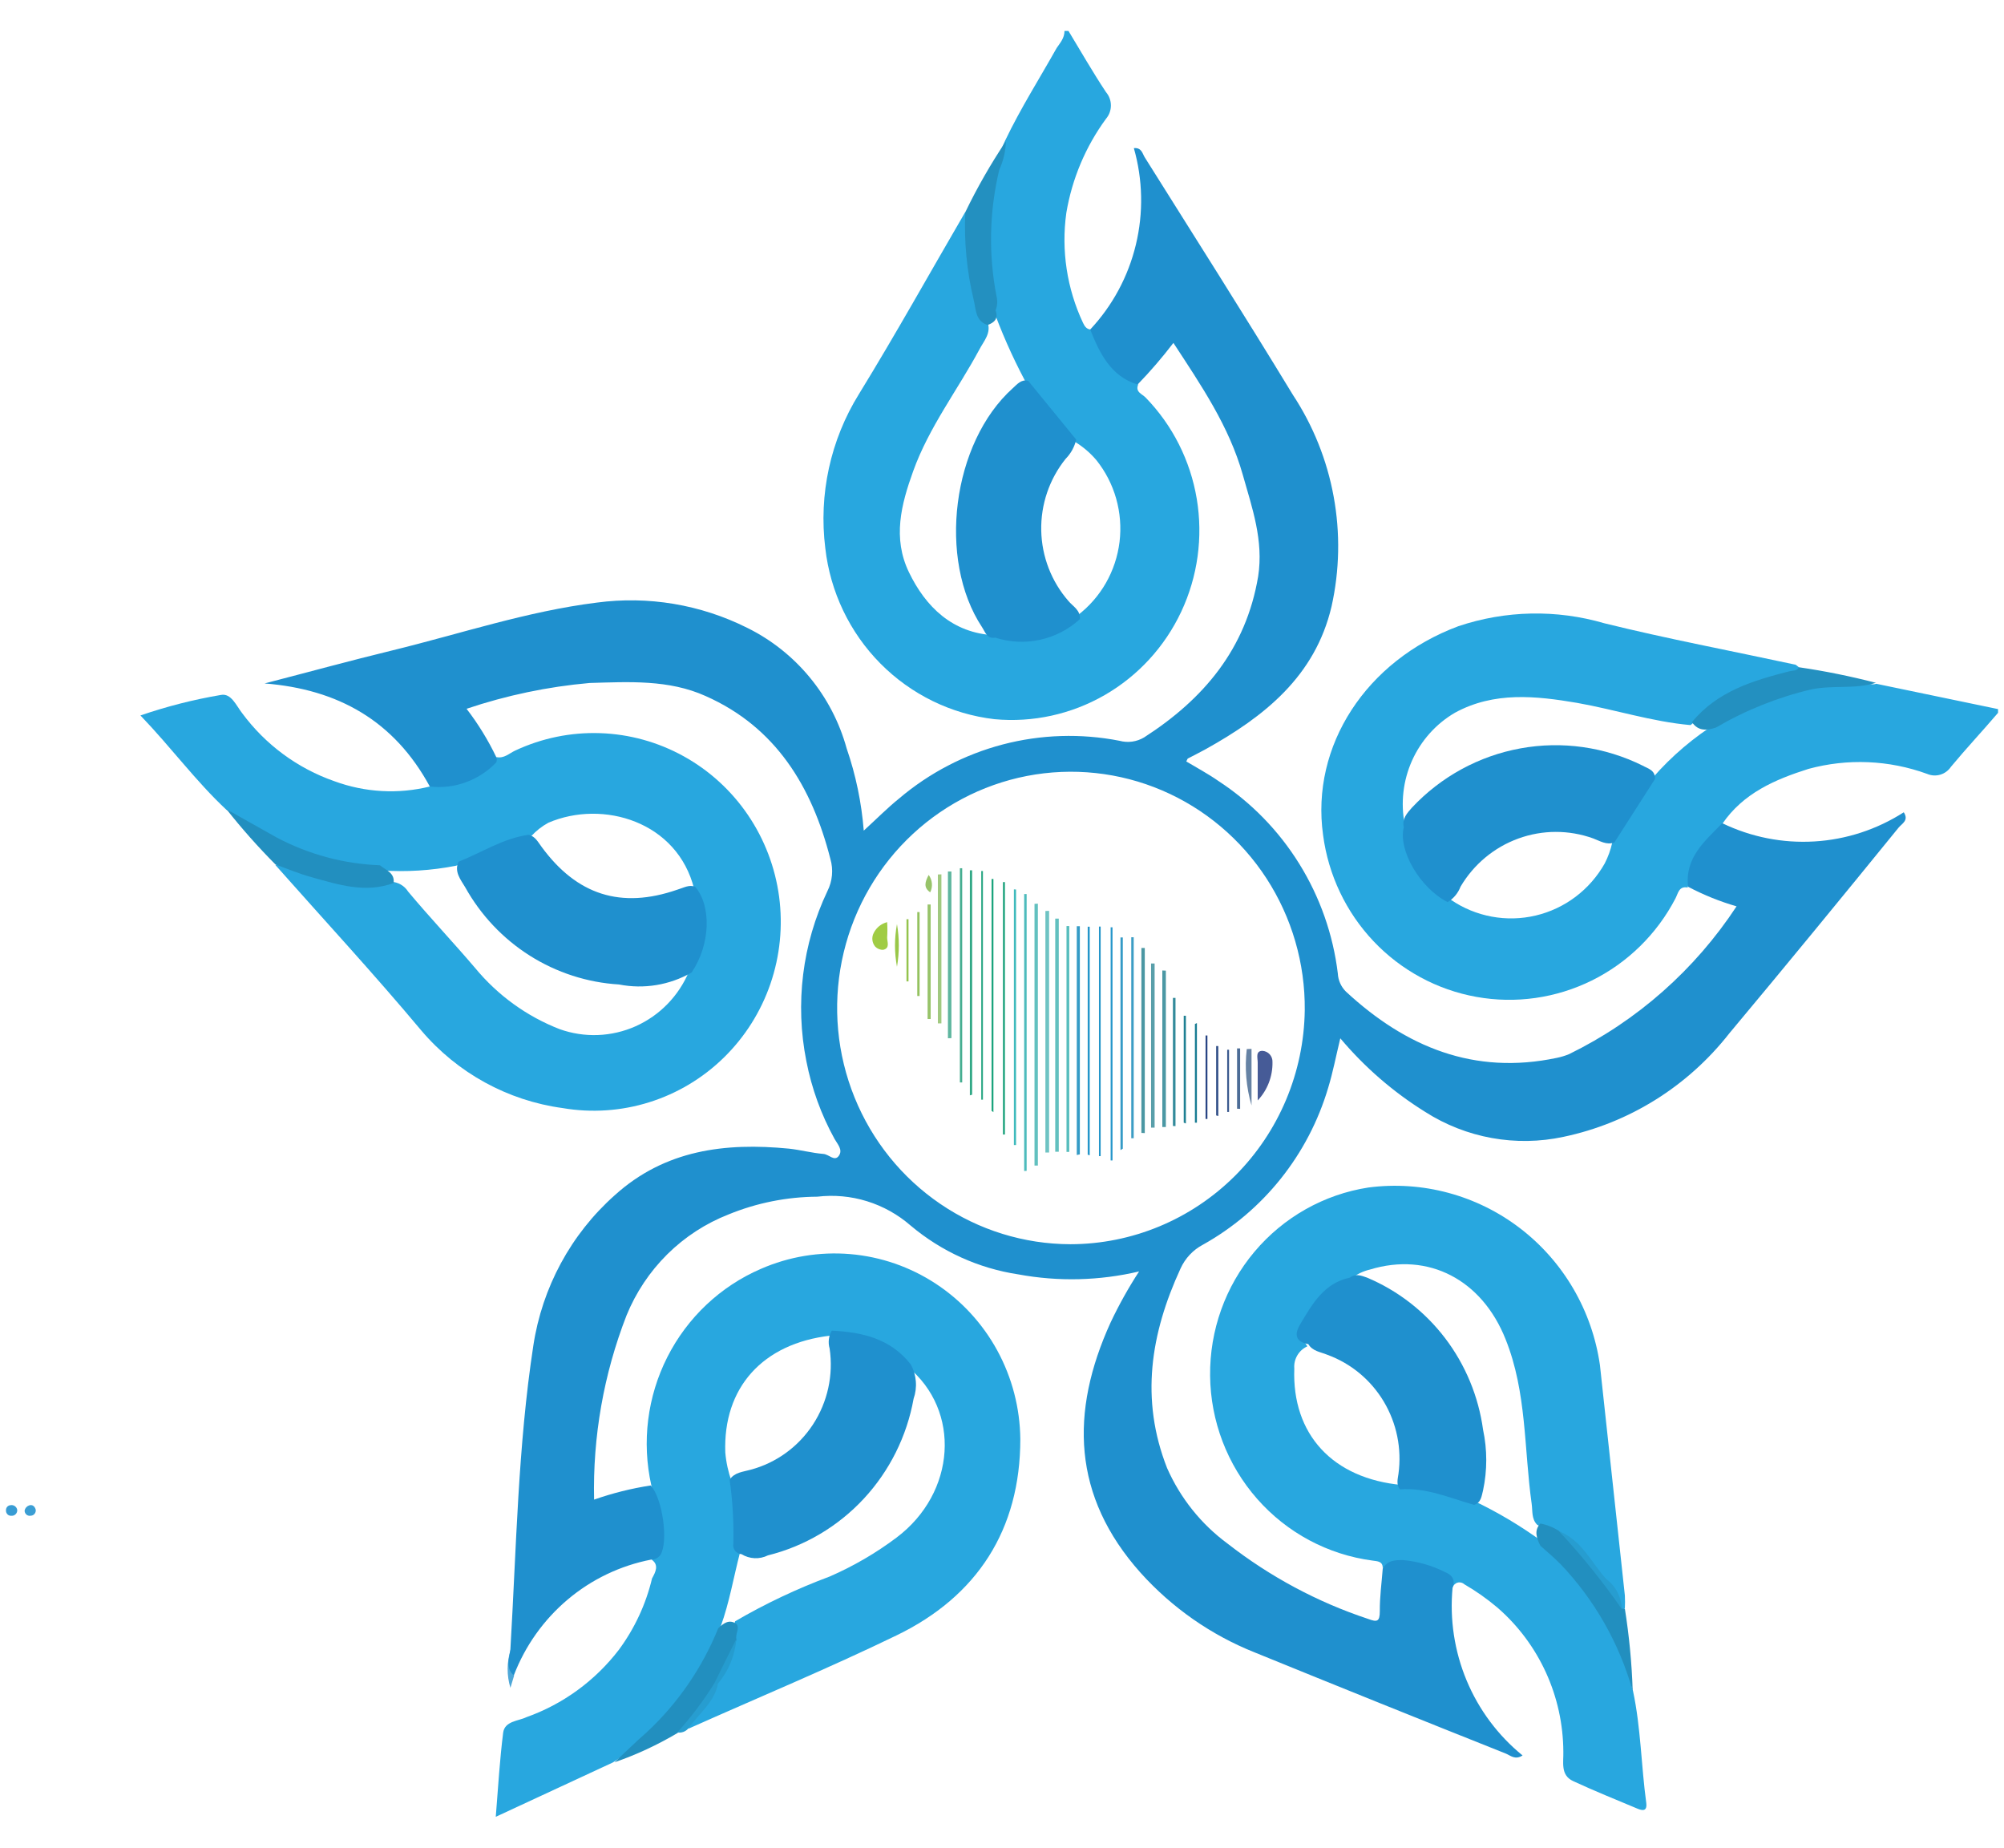 <svg width="64" height="59" viewBox="0 0 64 59" fill="none" xmlns="http://www.w3.org/2000/svg">
<path d="M59.919 21.833L63.81 22.642V22.761C63.319 23.337 62.793 23.897 62.307 24.483C62.226 24.604 62.106 24.694 61.967 24.735C61.828 24.777 61.679 24.768 61.545 24.711C60.327 24.267 59.003 24.212 57.753 24.552C56.687 24.89 55.67 25.327 55.002 26.309C54.836 26.637 54.63 26.942 54.388 27.218C54.169 27.564 54.003 27.942 53.897 28.339C53.617 28.285 53.592 28.528 53.508 28.687C52.916 29.825 51.98 30.743 50.837 31.308C49.693 31.873 48.402 32.057 47.148 31.831C45.895 31.606 44.745 30.983 43.865 30.054C42.986 29.125 42.421 27.937 42.254 26.662C41.856 23.818 43.629 21.093 46.572 19.996C48.082 19.488 49.71 19.455 51.239 19.902C53.248 20.398 55.282 20.781 57.306 21.217C57.36 21.217 57.404 21.277 57.453 21.307C57.493 21.465 57.375 21.52 57.267 21.545C56.063 21.809 54.939 22.36 53.99 23.153C52.757 23.044 51.578 22.657 50.364 22.443C49.053 22.22 47.717 22.076 46.469 22.756C45.865 23.107 45.386 23.641 45.097 24.282C44.809 24.923 44.727 25.639 44.862 26.329C44.902 26.819 45.056 27.292 45.312 27.71C45.568 28.128 45.919 28.478 46.336 28.731C46.729 28.999 47.172 29.182 47.638 29.268C48.104 29.355 48.582 29.343 49.043 29.234C49.505 29.125 49.939 28.921 50.318 28.635C50.698 28.348 51.014 27.986 51.249 27.57C51.357 27.36 51.438 27.136 51.489 26.905C51.834 26.164 52.268 25.469 52.781 24.835C53.386 24.141 54.09 23.543 54.869 23.059C56.373 22.145 57.954 21.57 59.748 21.843C59.804 21.857 59.864 21.854 59.919 21.833Z" fill="#28A7DF"/>
<path d="M34.123 0.988C34.521 1.643 34.9 2.308 35.322 2.943C35.423 3.061 35.478 3.212 35.478 3.368C35.478 3.524 35.423 3.674 35.322 3.792C34.671 4.68 34.236 5.71 34.054 6.8C33.888 7.995 34.073 9.213 34.585 10.304C34.639 10.418 34.698 10.512 34.836 10.522C35.239 11.189 35.751 11.783 36.349 12.279C36.25 12.517 36.471 12.577 36.584 12.691C37.445 13.575 38.016 14.706 38.22 15.929C38.424 17.152 38.251 18.409 37.725 19.53C37.199 20.651 36.344 21.581 35.278 22.195C34.211 22.809 32.983 23.078 31.76 22.964C30.382 22.804 29.098 22.177 28.116 21.186C27.135 20.195 26.515 18.898 26.357 17.505C26.142 15.787 26.522 14.048 27.432 12.582C28.606 10.671 29.697 8.71 30.827 6.77C31.092 7.023 30.999 7.356 31.009 7.658C30.996 8.562 31.177 9.457 31.539 10.284C31.662 10.641 31.421 10.884 31.279 11.157C30.581 12.457 29.668 13.639 29.162 15.048C28.783 16.1 28.498 17.177 29.029 18.274C29.559 19.371 30.414 20.22 31.765 20.284C32.225 20.379 32.699 20.372 33.156 20.264C33.612 20.155 34.039 19.947 34.408 19.654C34.777 19.373 35.087 19.02 35.318 18.616C35.549 18.212 35.697 17.765 35.754 17.302C35.81 16.839 35.773 16.369 35.646 15.92C35.519 15.472 35.303 15.053 35.013 14.691C34.822 14.467 34.599 14.274 34.349 14.12C33.698 13.558 33.148 12.887 32.723 12.135C32.32 11.374 31.972 10.584 31.682 9.773C31.51 8.837 31.441 7.885 31.475 6.934C31.526 6.083 31.739 5.25 32.104 4.482C32.596 3.455 33.205 2.497 33.745 1.534C33.848 1.38 33.996 1.221 33.996 0.988H34.123Z" fill="#28A7DF"/>
<path d="M46.39 50.693C46.114 50.142 44.916 49.81 44.159 50.068C44.159 49.849 43.992 49.854 43.83 49.83C42.407 49.642 41.099 48.942 40.147 47.858C39.194 46.774 38.661 45.379 38.646 43.93C38.63 42.481 39.133 41.074 40.062 39.97C40.992 38.865 42.284 38.137 43.702 37.918C45.425 37.693 47.167 38.162 48.55 39.223C49.934 40.285 50.848 41.854 51.096 43.591L51.892 50.946C51.899 51.083 51.899 51.221 51.892 51.358C51.871 51.375 51.845 51.384 51.818 51.384C51.791 51.384 51.765 51.375 51.744 51.358C51.263 50.418 50.568 49.607 49.715 48.991C49.495 48.913 49.284 48.809 49.087 48.683C48.905 48.494 48.949 48.246 48.915 48.013C48.669 46.261 48.762 44.459 48.084 42.767C47.333 40.871 45.628 39.963 43.747 40.539C43.536 40.588 43.338 40.683 43.167 40.817C42.673 41.06 42.247 41.426 41.929 41.879C41.678 42.221 41.438 42.559 41.752 42.99C41.618 43.05 41.506 43.15 41.431 43.278C41.356 43.405 41.322 43.553 41.335 43.7C41.256 45.795 42.558 47.214 44.773 47.417C45.56 47.4 46.339 47.57 47.048 47.914C47.837 48.288 48.588 48.736 49.293 49.254C50.517 50.254 51.443 51.577 51.97 53.075C52.074 53.378 52.039 53.696 52.152 53.993C52.403 55.17 52.413 56.381 52.575 57.567C52.609 57.84 52.457 57.82 52.29 57.75C51.607 57.463 50.914 57.185 50.241 56.872C49.828 56.683 49.937 56.267 49.927 55.934C49.923 55.061 49.734 54.199 49.372 53.406C49.01 52.613 48.484 51.908 47.829 51.338C47.498 51.057 47.143 50.806 46.768 50.589C46.739 50.562 46.704 50.543 46.666 50.533C46.628 50.524 46.588 50.524 46.55 50.535C46.512 50.545 46.478 50.565 46.45 50.593C46.422 50.621 46.401 50.655 46.39 50.693Z" fill="#28A7DF"/>
<path d="M13.731 25.113C14.507 24.959 15.288 24.816 15.858 24.175C16.099 24.225 16.261 24.056 16.452 23.967C17.301 23.569 18.23 23.378 19.165 23.41C20.1 23.441 21.014 23.694 21.834 24.148C22.655 24.602 23.358 25.245 23.887 26.024C24.416 26.803 24.757 27.697 24.882 28.633C25.006 29.57 24.911 30.523 24.604 31.416C24.297 32.308 23.787 33.115 23.114 33.772C22.442 34.429 21.626 34.917 20.732 35.196C19.839 35.476 18.893 35.539 17.97 35.382C16.213 35.144 14.604 34.261 13.451 32.9C11.948 31.104 10.356 29.382 8.799 27.625C9.064 27.466 9.29 27.625 9.516 27.724C10.462 28.096 11.481 28.244 12.493 28.156C12.601 28.16 12.707 28.19 12.801 28.245C12.896 28.299 12.975 28.376 13.033 28.468C13.726 29.297 14.473 30.086 15.175 30.91C15.895 31.782 16.823 32.453 17.872 32.861C18.663 33.144 19.532 33.111 20.3 32.769C21.068 32.426 21.677 31.801 22.004 31.019C22.231 30.625 22.364 30.182 22.393 29.727C22.422 29.271 22.346 28.815 22.171 28.394C21.64 26.23 19.253 25.525 17.514 26.27C17.308 26.382 17.122 26.528 16.963 26.702C16.185 27.075 15.38 27.39 14.556 27.645C13.772 27.798 12.971 27.848 12.174 27.793C10.688 27.742 9.243 27.292 7.988 26.488C7.698 26.314 7.556 25.992 7.231 25.858C6.249 24.94 5.473 23.873 4.485 22.845C5.323 22.557 6.182 22.338 7.055 22.19C7.384 22.126 7.546 22.533 7.733 22.771C8.477 23.778 9.504 24.535 10.68 24.945C11.658 25.305 12.72 25.364 13.731 25.113Z" fill="#28A7DF"/>
<path d="M20.814 49.803C20.894 49.749 20.958 49.675 20.999 49.588C21.041 49.5 21.058 49.403 21.05 49.307C21.07 48.67 20.986 48.035 20.8 47.426C20.492 46.043 20.673 44.595 21.312 43.333C21.951 42.071 23.007 41.074 24.297 40.517C25.195 40.124 26.175 39.962 27.149 40.044C28.124 40.126 29.064 40.451 29.884 40.989C30.704 41.527 31.381 42.262 31.852 43.127C32.323 43.993 32.575 44.964 32.585 45.952C32.585 48.84 31.209 50.974 28.63 52.22C26.449 53.277 24.209 54.205 21.988 55.198C21.915 54.885 22.195 54.766 22.332 54.578C22.526 54.314 22.691 54.029 22.824 53.729C23.096 53.314 23.277 52.846 23.354 52.354C23.37 52.154 23.412 51.958 23.477 51.769C24.442 51.206 25.453 50.728 26.498 50.339C27.254 50.01 27.969 49.594 28.63 49.098C30.536 47.664 30.698 45.039 28.984 43.639C28.32 43.005 27.442 42.65 26.528 42.647C24.351 42.895 23.089 44.314 23.163 46.379C23.19 46.694 23.258 47.004 23.364 47.302C23.614 48.036 23.428 48.83 23.634 49.57C23.428 50.359 23.295 51.168 23.015 51.937C22.387 53.734 21.175 55.263 19.576 56.275L15.833 58.012C15.912 57.019 15.961 56.181 16.069 55.327C16.118 54.95 16.56 54.955 16.811 54.831C17.977 54.417 19 53.672 19.758 52.687C20.264 52.005 20.627 51.227 20.824 50.399C20.932 50.205 21.055 49.972 20.814 49.803Z" fill="#28A7DF"/>
<path d="M31.54 10.378C31.137 10.249 31.171 9.857 31.093 9.564C30.875 8.651 30.785 7.712 30.828 6.775C31.207 5.99 31.64 5.234 32.124 4.511C32.116 4.826 32.044 5.135 31.913 5.42C31.595 6.744 31.565 8.122 31.825 9.46C31.863 9.609 31.852 9.768 31.795 9.911C31.894 10.184 31.746 10.303 31.54 10.378Z" fill="#2390C0"/>
<path d="M12.571 28.195C11.672 28.528 10.813 28.25 9.958 28.011C9.565 27.907 9.187 27.743 8.799 27.605C8.243 27.046 7.72 26.456 7.231 25.838C7.772 26.14 8.302 26.448 8.843 26.746C9.861 27.284 10.986 27.586 12.134 27.629C12.321 27.788 12.611 27.863 12.571 28.195Z" fill="#228FBF"/>
<path d="M23.522 51.854C23.635 52.013 23.468 52.172 23.522 52.351C23.366 52.857 23.146 53.34 22.868 53.79C22.589 54.4 22.165 54.932 21.635 55.338C20.998 55.716 20.325 56.029 19.626 56.271C19.97 55.949 20.304 55.616 20.658 55.309C21.649 54.386 22.427 53.254 22.937 51.993C23.109 51.83 23.286 51.691 23.522 51.854Z" fill="#228FBF"/>
<path d="M52.142 53.993C51.715 52.475 50.925 51.087 49.843 49.949C49.637 49.74 49.411 49.551 49.195 49.358C49.072 49.12 48.983 48.862 49.195 48.648C49.407 48.687 49.608 48.768 49.789 48.886C50.617 49.568 51.299 50.412 51.794 51.368H51.892C52.03 52.237 52.114 53.114 52.142 53.993Z" fill="#228FBF"/>
<path d="M21.63 55.319C22.068 54.834 22.463 54.311 22.809 53.756C22.853 53.706 22.892 53.706 22.932 53.756C22.814 54.366 22.313 54.718 21.988 55.185C21.945 55.237 21.89 55.276 21.827 55.3C21.764 55.323 21.696 55.33 21.63 55.319Z" fill="#279DD0"/>
<path d="M16.311 52.668C16.399 52.936 16.223 53.243 16.419 53.502L16.301 53.894C16.179 53.494 16.182 53.066 16.311 52.668Z" fill="#4DA7D8"/>
<path d="M1.14 48.2C1.144 48.224 1.143 48.249 1.137 48.272C1.131 48.296 1.12 48.318 1.104 48.337C1.089 48.356 1.07 48.371 1.048 48.382C1.026 48.392 1.002 48.398 0.978 48.398C0.954 48.403 0.929 48.402 0.906 48.395C0.882 48.389 0.86 48.377 0.842 48.361C0.823 48.344 0.809 48.324 0.799 48.301C0.79 48.279 0.785 48.254 0.786 48.23C0.794 48.193 0.811 48.16 0.835 48.132C0.859 48.104 0.89 48.083 0.924 48.071C1.027 48.031 1.106 48.09 1.14 48.2Z" fill="#3B9ED4"/>
<path d="M0.55 48.211C0.552 48.236 0.549 48.26 0.541 48.283C0.533 48.306 0.52 48.328 0.503 48.346C0.487 48.363 0.466 48.377 0.444 48.387C0.421 48.396 0.397 48.401 0.373 48.4C0.349 48.403 0.324 48.4 0.301 48.392C0.278 48.385 0.257 48.372 0.239 48.355C0.222 48.337 0.209 48.316 0.2 48.293C0.192 48.27 0.189 48.245 0.191 48.221C0.19 48.181 0.204 48.142 0.231 48.112C0.257 48.083 0.294 48.065 0.334 48.062C0.358 48.057 0.382 48.057 0.406 48.062C0.43 48.067 0.453 48.076 0.473 48.09C0.493 48.104 0.51 48.122 0.524 48.143C0.537 48.163 0.546 48.187 0.55 48.211Z" fill="#389CD4"/>
<path d="M54.034 23.058C54.85 22.066 55.999 21.728 57.144 21.435C57.257 21.406 57.38 21.435 57.453 21.306C58.28 21.427 59.1 21.593 59.91 21.803C59.232 22.016 58.524 21.867 57.832 22.016C56.767 22.268 55.746 22.678 54.8 23.232C54.516 23.321 54.24 23.361 54.034 23.058Z" fill="#2390C0"/>
<path d="M52.854 24.875L51.557 26.9C51.307 26.994 51.096 26.851 50.879 26.771C50.106 26.493 49.262 26.494 48.49 26.775C47.718 27.055 47.066 27.598 46.645 28.31C46.566 28.517 46.421 28.692 46.232 28.806C45.348 28.354 44.645 27.148 44.832 26.414C44.768 26.141 44.94 25.962 45.092 25.788C46.018 24.8 47.233 24.137 48.559 23.896C49.885 23.654 51.252 23.848 52.461 24.448C52.618 24.538 52.869 24.587 52.854 24.875Z" fill="#1F90CE"/>
<path d="M34.487 19.769C34.128 20.098 33.689 20.326 33.215 20.429C32.74 20.533 32.248 20.509 31.785 20.36C31.52 20.409 31.466 20.181 31.363 20.027C29.933 17.863 30.405 14.136 32.346 12.394C32.488 12.265 32.621 12.101 32.837 12.161L34.37 14.037C34.316 14.27 34.198 14.483 34.031 14.652C33.512 15.298 33.236 16.109 33.253 16.94C33.27 17.772 33.579 18.57 34.124 19.193C34.252 19.352 34.512 19.481 34.487 19.769Z" fill="#1F90CE"/>
<path d="M60.799 25.937C59.941 26.487 58.959 26.808 57.945 26.868C56.931 26.929 55.918 26.728 55.002 26.285C54.452 26.855 53.803 27.377 53.911 28.315C54.405 28.575 54.923 28.785 55.459 28.94C54.126 30.969 52.279 32.599 50.109 33.66C49.982 33.712 49.85 33.752 49.716 33.779C47.083 34.335 44.897 33.436 42.981 31.66C42.828 31.507 42.736 31.301 42.725 31.084C42.574 29.839 42.153 28.643 41.493 27.581C40.834 26.518 39.951 25.615 38.908 24.935C38.579 24.706 38.225 24.518 37.886 24.314C37.916 24.255 37.921 24.23 37.936 24.22C38.122 24.121 38.319 24.026 38.505 23.922C40.377 22.88 41.998 21.6 42.524 19.366C42.782 18.213 42.805 17.018 42.592 15.856C42.38 14.693 41.935 13.586 41.286 12.602C39.739 10.056 38.137 7.539 36.555 5.018C36.486 4.904 36.457 4.706 36.211 4.73C36.498 5.735 36.52 6.798 36.275 7.814C36.031 8.829 35.528 9.763 34.816 10.522C35.121 11.281 35.469 12.011 36.329 12.279C36.736 11.859 37.118 11.415 37.474 10.949C38.363 12.309 39.252 13.609 39.689 15.158C39.989 16.22 40.358 17.257 40.181 18.403C39.792 20.726 38.437 22.324 36.54 23.545C36.423 23.615 36.293 23.661 36.158 23.68C36.023 23.698 35.886 23.69 35.754 23.654C34.518 23.412 33.244 23.452 32.025 23.771C30.806 24.091 29.673 24.682 28.71 25.5C28.341 25.798 28.002 26.141 27.585 26.523C27.514 25.628 27.331 24.746 27.039 23.898C26.809 23.065 26.407 22.291 25.859 21.628C25.311 20.964 24.63 20.425 23.861 20.046C22.374 19.302 20.701 19.022 19.056 19.242C16.831 19.52 14.709 20.235 12.537 20.766C11.172 21.098 9.811 21.471 8.45 21.823C10.793 22.007 12.587 23.014 13.726 25.113C14.115 25.159 14.508 25.113 14.876 24.979C15.244 24.846 15.577 24.628 15.849 24.344C15.86 24.317 15.865 24.289 15.865 24.26C15.865 24.231 15.86 24.202 15.849 24.175C15.587 23.629 15.269 23.111 14.9 22.632C16.174 22.203 17.493 21.926 18.831 21.808C20.083 21.773 21.356 21.694 22.535 22.225C24.775 23.218 25.929 25.113 26.519 27.426C26.619 27.768 26.585 28.136 26.425 28.453C25.622 30.141 25.386 32.047 25.752 33.883C25.921 34.753 26.224 35.59 26.651 36.364C26.745 36.533 26.926 36.712 26.789 36.906C26.651 37.099 26.479 36.861 26.298 36.846C25.929 36.816 25.566 36.717 25.197 36.677C23.163 36.479 21.238 36.712 19.631 38.166C18.233 39.409 17.313 41.11 17.032 42.97C16.541 46.176 16.492 49.422 16.3 52.663C16.271 52.946 16.129 53.254 16.409 53.497C16.77 52.555 17.362 51.722 18.129 51.075C18.896 50.428 19.814 49.989 20.796 49.799C20.854 49.8 20.912 49.786 20.964 49.76C21.016 49.733 21.061 49.694 21.095 49.645C21.351 49.214 21.159 47.844 20.781 47.432C20.166 47.526 19.561 47.677 18.973 47.884C18.928 45.873 19.28 43.874 20.009 42.002C20.308 41.269 20.751 40.605 21.311 40.05C21.872 39.495 22.539 39.062 23.271 38.776C24.171 38.408 25.131 38.217 26.101 38.211C26.634 38.148 27.175 38.197 27.688 38.356C28.201 38.515 28.676 38.78 29.083 39.134C30.067 39.962 31.256 40.501 32.522 40.692C33.8 40.928 35.113 40.896 36.378 40.598C36.039 41.119 35.735 41.663 35.469 42.226C34.163 45.09 34.246 47.779 36.422 50.216C37.429 51.336 38.676 52.207 40.068 52.762C42.74 53.851 45.414 54.928 48.09 55.993C48.237 56.053 48.385 56.207 48.625 56.053C47.842 55.416 47.228 54.593 46.838 53.658C46.448 52.722 46.294 51.703 46.39 50.693C46.493 50.43 46.351 50.276 46.145 50.196C45.727 49.986 45.273 49.856 44.808 49.814C44.563 49.814 44.317 49.814 44.16 50.082C44.125 50.534 44.062 50.99 44.066 51.442C44.066 51.785 43.978 51.799 43.698 51.695C42.075 51.158 40.555 50.343 39.203 49.288C38.362 48.669 37.696 47.837 37.272 46.876C36.408 44.678 36.747 42.578 37.7 40.509C37.848 40.18 38.1 39.911 38.417 39.744C40.347 38.668 41.783 36.87 42.416 34.737C42.568 34.24 42.661 33.744 42.804 33.154C43.579 34.075 44.492 34.867 45.511 35.501C46.825 36.341 48.412 36.627 49.932 36.3C52.027 35.86 53.901 34.69 55.228 32.995C57.05 30.816 58.849 28.622 60.632 26.429C60.735 26.3 60.971 26.2 60.799 25.937ZM34.182 39.729C32.703 39.725 31.259 39.278 30.032 38.443C28.805 37.609 27.851 36.425 27.291 35.042C26.731 33.66 26.59 32.14 26.886 30.676C27.182 29.212 27.902 27.87 28.954 26.82C30.006 25.77 31.343 25.059 32.795 24.777C34.248 24.496 35.75 24.656 37.112 25.238C38.474 25.82 39.634 26.798 40.446 28.047C41.257 29.297 41.683 30.761 41.669 32.255C41.643 34.245 40.843 36.144 39.443 37.543C38.041 38.942 36.152 39.727 34.182 39.729Z" fill="#1F90CE"/>
<path d="M47.079 48.052C46.303 47.833 45.546 47.491 44.706 47.556C44.583 47.392 44.642 47.213 44.662 47.059C44.771 46.258 44.605 45.444 44.191 44.751C43.777 44.059 43.14 43.532 42.387 43.258C42.171 43.168 41.921 43.148 41.783 42.92C41.375 42.841 41.326 42.617 41.523 42.285C41.911 41.635 42.284 40.97 43.109 40.796C43.301 40.652 43.483 40.736 43.66 40.796C44.642 41.21 45.501 41.876 46.151 42.728C46.8 43.58 47.218 44.589 47.364 45.655C47.499 46.291 47.499 46.949 47.364 47.585C47.315 47.764 47.31 47.972 47.079 48.052Z" fill="#1F90CE"/>
<path d="M51.794 51.378C51.187 50.503 50.517 49.673 49.79 48.896C50.517 49.174 50.812 49.889 51.298 50.42C51.447 50.531 51.569 50.675 51.655 50.841C51.741 51.007 51.789 51.191 51.794 51.378Z" fill="#279DD0"/>
<path d="M22.205 28.319C22.72 28.929 22.696 30.15 22.087 31.053C21.384 31.456 20.561 31.591 19.768 31.435C18.757 31.374 17.778 31.057 16.92 30.515C16.061 29.972 15.352 29.22 14.855 28.328C14.713 28.09 14.497 27.832 14.644 27.515C15.391 27.222 16.069 26.765 16.884 26.656C17.1 26.706 17.184 26.894 17.302 27.048C18.422 28.572 19.827 29.033 21.63 28.408C21.836 28.348 22.013 28.234 22.205 28.319Z" fill="#1F90CE"/>
<path d="M23.68 49.625C23.641 49.623 23.603 49.612 23.568 49.594C23.533 49.576 23.502 49.55 23.478 49.52C23.453 49.489 23.435 49.453 23.425 49.415C23.415 49.376 23.413 49.336 23.42 49.297C23.437 48.612 23.398 47.926 23.302 47.248C23.459 47.009 23.729 46.999 23.97 46.93C24.789 46.712 25.499 46.196 25.965 45.482C26.431 44.768 26.62 43.905 26.495 43.059C26.467 42.964 26.459 42.864 26.471 42.766C26.482 42.668 26.514 42.573 26.564 42.488C27.546 42.538 28.44 42.741 29.089 43.57C29.179 43.735 29.233 43.918 29.248 44.106C29.264 44.294 29.239 44.484 29.177 44.662C28.962 45.86 28.408 46.97 27.583 47.858C26.758 48.745 25.695 49.373 24.525 49.664C24.392 49.73 24.245 49.761 24.098 49.754C23.95 49.747 23.806 49.703 23.68 49.625Z" fill="#1F90CE"/>
<path d="M22.932 53.754H22.81L23.517 52.33C23.474 52.855 23.27 53.353 22.932 53.754Z" fill="#259CCF"/>
<path d="M33.146 28.855V37.218H33.038V28.86L33.146 28.855Z" fill="#62C0BF"/>
<path d="M33.504 29.084V36.801H33.386V29.089L33.504 29.084Z" fill="#6EC3C3"/>
<path d="M33.7 36.776V29.332H33.813V36.776H33.7Z" fill="#62C0BF"/>
<path d="M34.148 29.57V36.781H34.06V29.57H34.148Z" fill="#57BDBD"/>
<path d="M30.729 27.724V34.563H30.655V27.724H30.729Z" fill="#46AE91"/>
<path d="M36.452 36.175V30.269H36.56V36.18L36.452 36.175Z" fill="#4B97A3"/>
<path d="M30.273 33.153V27.828H30.385V33.148L30.273 33.153Z" fill="#5FB69F"/>
<path d="M36.761 36.006V30.765H36.874V36.006H36.761Z" fill="#599FAA"/>
<path d="M37.233 30.993V35.986H37.12V30.988L37.233 30.993Z" fill="#4B98A4"/>
<path d="M30.065 27.918V32.677H29.952V27.923L30.065 27.918Z" fill="#A1C980"/>
<path d="M32.708 37.391V28.547H32.787V37.386L32.708 37.391Z" fill="#4DBBBC"/>
<path d="M32.449 28.403V36.562H32.38V28.398L32.449 28.403Z" fill="#3FBABC"/>
<path d="M32.03 36.226V28.166H32.094V36.226H32.03Z" fill="#22A47F"/>
<path d="M35.47 37.054V29.609H35.529V37.054H35.47Z" fill="#2596CA"/>
<path d="M31.667 35.471V28.066H31.726V35.511L31.667 35.471Z" fill="#1CA47D"/>
<path d="M29.722 28.881V32.538H29.624V28.881H29.722Z" fill="#97C369"/>
<path d="M34.388 36.88V29.574H34.486V36.86L34.388 36.88Z" fill="#349BC6"/>
<path d="M34.737 36.87V29.59H34.801V36.89L34.737 36.87Z" fill="#2496CA"/>
<path d="M35.151 29.586V36.916H35.097V29.586H35.151Z" fill="#2496CA"/>
<path d="M31.391 27.812V35.113H31.337V27.812H31.391Z" fill="#29A683"/>
<path d="M30.974 34.975V27.789H31.047V34.955L30.974 34.975Z" fill="#32A886"/>
<path d="M35.784 36.723V29.933H35.858V36.678L35.784 36.723Z" fill="#349AC6"/>
<path d="M36.206 29.927V36.345H36.128V29.927H36.206Z" fill="#3C9DC5"/>
<path d="M40.166 35.138C40.166 34.731 40.166 34.324 40.166 33.922C40.166 33.783 40.088 33.554 40.319 33.554C40.408 33.56 40.491 33.6 40.551 33.667C40.611 33.734 40.642 33.822 40.638 33.912C40.647 34.367 40.478 34.808 40.166 35.138Z" fill="#465B97"/>
<path d="M37.458 35.953V31.863H37.541V35.958L37.458 35.953Z" fill="#338A9A"/>
<path d="M39.507 35.402V33.476H39.605V35.407L39.507 35.402Z" fill="#4C6C96"/>
<path d="M39.969 33.492V35.298C39.798 34.715 39.746 34.102 39.817 33.497L39.969 33.492Z" fill="#6582A4"/>
<path d="M37.804 35.848V32.433H37.873V35.873L37.804 35.848Z" fill="#1F8093"/>
<path d="M38.225 32.668V35.849H38.161V32.697L38.225 32.668Z" fill="#187C92"/>
<path d="M28.332 29.445C28.343 29.61 28.343 29.776 28.332 29.941C28.332 30.075 28.43 30.274 28.209 30.328C28.162 30.331 28.115 30.323 28.071 30.306C28.027 30.289 27.987 30.263 27.953 30.229C27.902 30.169 27.87 30.095 27.861 30.016C27.852 29.937 27.867 29.858 27.904 29.788C27.947 29.703 28.007 29.628 28.081 29.569C28.155 29.51 28.24 29.468 28.332 29.445Z" fill="#A0CC44"/>
<path d="M38.501 35.729V33.064H38.56V35.729H38.501Z" fill="#284484"/>
<path d="M29.294 31.803V29.123H29.368V31.803H29.294Z" fill="#94C25F"/>
<path d="M38.839 35.616V33.402H38.908V35.635L38.839 35.616Z" fill="#325088"/>
<path d="M39.192 35.505V33.519H39.251V35.505H39.192Z" fill="#3A598E"/>
<path d="M28.95 31.337V29.351H29.014V31.337H28.95Z" fill="#94C34D"/>
<path d="M28.646 29.506C28.724 29.957 28.724 30.419 28.646 30.87C28.562 30.419 28.562 29.957 28.646 29.506Z" fill="#99C748"/>
<path d="M29.658 27.937C29.717 28.016 29.752 28.11 29.761 28.208C29.77 28.306 29.751 28.405 29.707 28.493C29.496 28.344 29.531 28.18 29.658 27.937Z" fill="#97C369"/>
</svg>
